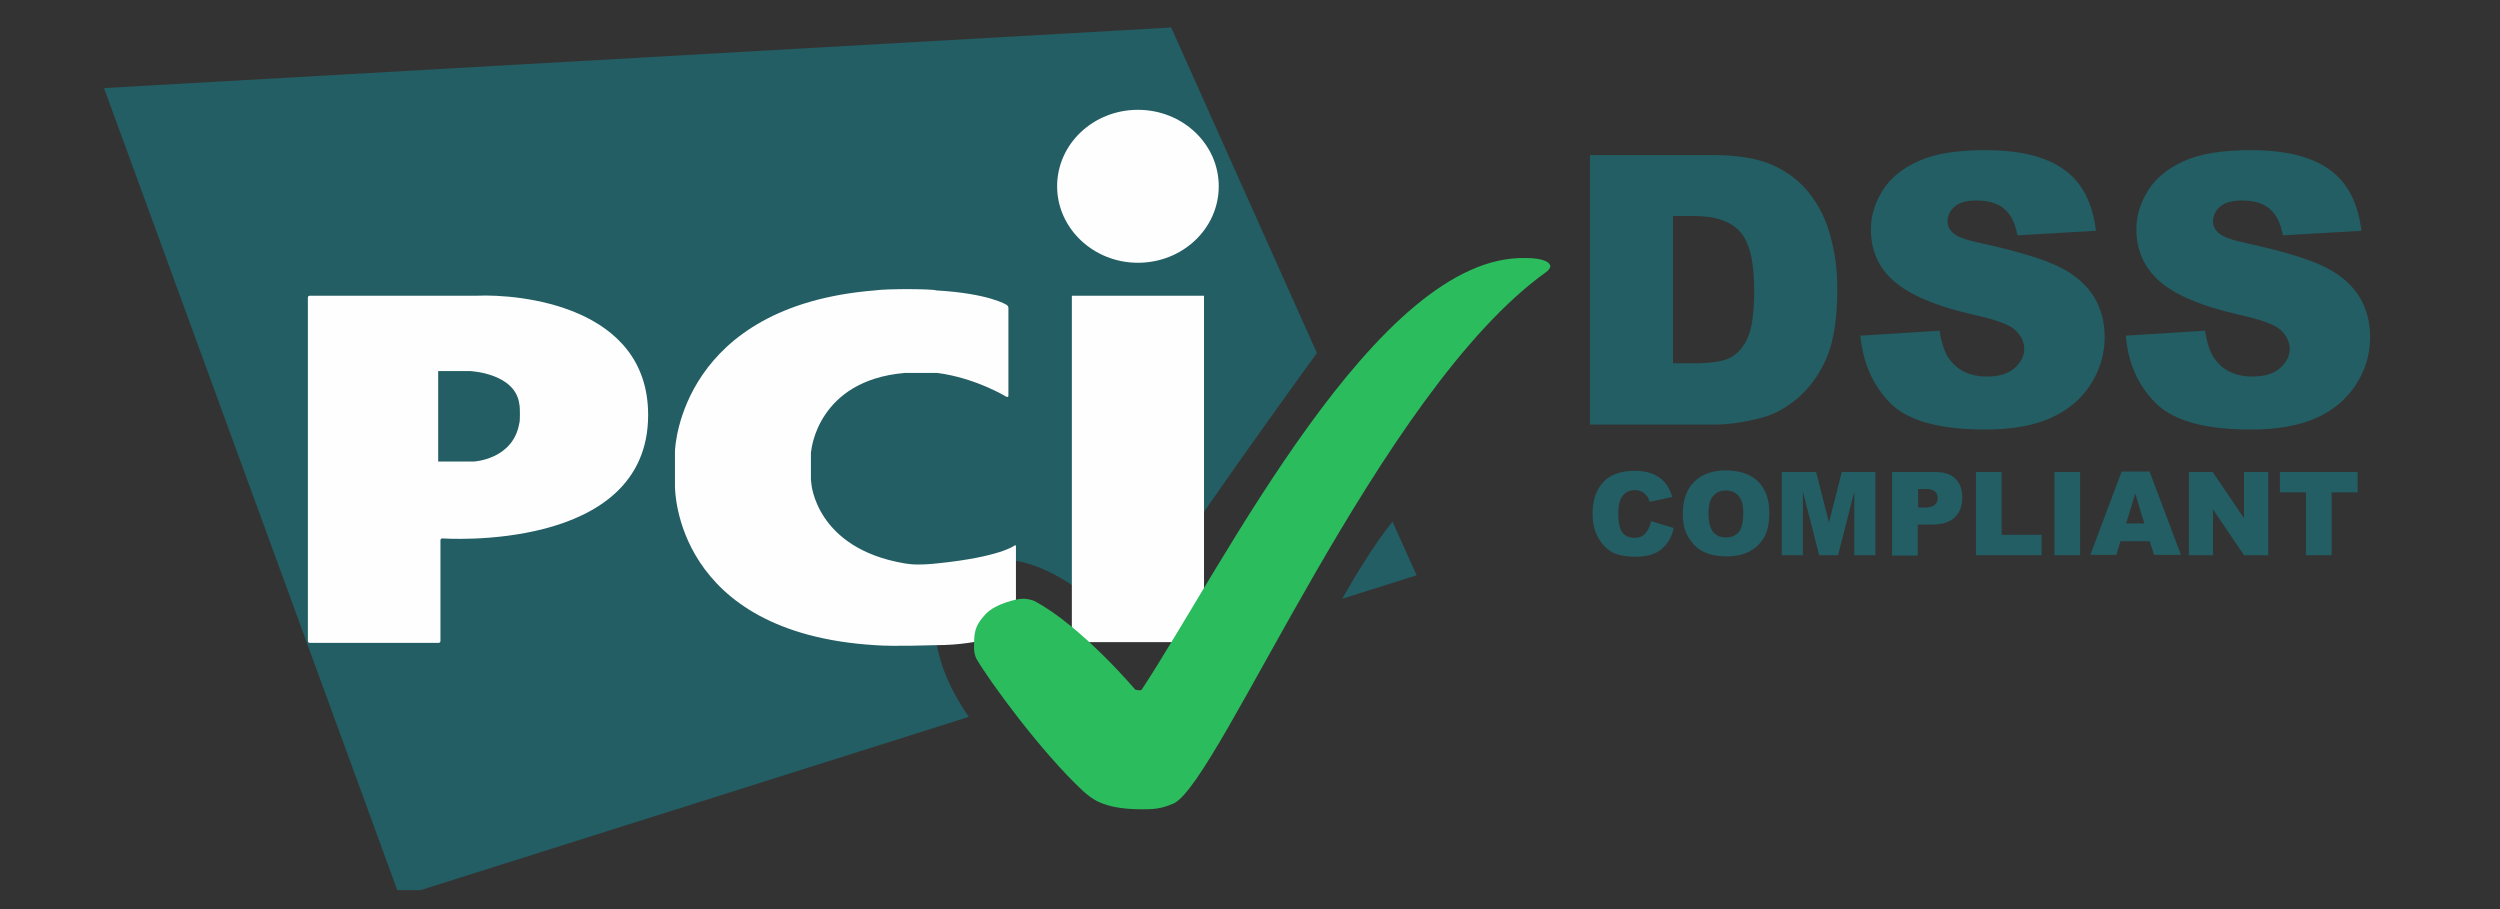 <svg width="66" height="24" viewBox="0 0 66 24" fill="none" xmlns="http://www.w3.org/2000/svg">
<rect x="0" y="0" width="66" height="24" fill="#333333" stroke="none"/>
<g clip-path="url(#clip0_412_85458)">
<path d="M43.59 13.759L44.188 13.939C44.148 14.109 44.088 14.249 43.998 14.359C43.909 14.469 43.809 14.559 43.679 14.609C43.55 14.668 43.39 14.698 43.191 14.698C42.952 14.698 42.762 14.668 42.603 14.599C42.453 14.529 42.324 14.409 42.214 14.229C42.104 14.059 42.044 13.829 42.044 13.559C42.044 13.199 42.144 12.919 42.334 12.72C42.523 12.52 42.802 12.43 43.151 12.43C43.43 12.43 43.639 12.49 43.799 12.6C43.959 12.71 44.078 12.88 44.148 13.119L43.55 13.249C43.53 13.179 43.51 13.129 43.48 13.099C43.44 13.049 43.4 13.009 43.34 12.979C43.281 12.949 43.221 12.939 43.161 12.939C43.011 12.939 42.892 12.999 42.812 13.129C42.752 13.219 42.722 13.369 42.722 13.559C42.722 13.799 42.762 13.969 42.832 14.059C42.902 14.149 43.011 14.199 43.141 14.199C43.271 14.199 43.37 14.159 43.43 14.089C43.51 13.999 43.56 13.899 43.59 13.759Z" fill="#225E63"/>
<path d="M44.427 13.559C44.427 13.199 44.527 12.919 44.726 12.719C44.926 12.519 45.205 12.419 45.564 12.419C45.933 12.419 46.212 12.519 46.411 12.709C46.611 12.909 46.71 13.179 46.71 13.539C46.71 13.799 46.67 14.009 46.581 14.168C46.491 14.329 46.371 14.458 46.202 14.548C46.042 14.638 45.833 14.688 45.594 14.688C45.344 14.688 45.145 14.648 44.976 14.568C44.816 14.488 44.686 14.368 44.577 14.188C44.467 14.009 44.427 13.819 44.427 13.559ZM45.105 13.559C45.105 13.779 45.145 13.939 45.225 14.039C45.304 14.139 45.414 14.188 45.564 14.188C45.713 14.188 45.823 14.139 45.903 14.049C45.983 13.949 46.022 13.779 46.022 13.539C46.022 13.329 45.983 13.179 45.893 13.089C45.813 12.989 45.693 12.949 45.554 12.949C45.414 12.949 45.304 12.999 45.225 13.099C45.145 13.179 45.105 13.339 45.105 13.559Z" fill="#225E63"/>
<path d="M47.059 12.46H47.946L48.285 13.799L48.624 12.46H49.511V14.658H48.953V12.979L48.525 14.658H48.026L47.597 12.979V14.658H47.039V12.46H47.059Z" fill="#225E63"/>
<path d="M49.95 12.46H51.077C51.326 12.46 51.505 12.519 51.625 12.639C51.745 12.759 51.804 12.919 51.804 13.139C51.804 13.359 51.735 13.539 51.605 13.659C51.475 13.789 51.266 13.849 50.997 13.849H50.628V14.668H49.95V12.46ZM50.628 13.399H50.798C50.927 13.399 51.017 13.379 51.077 13.329C51.127 13.279 51.157 13.229 51.157 13.159C51.157 13.089 51.136 13.029 51.087 12.979C51.037 12.929 50.957 12.909 50.828 12.909H50.638V13.399H50.628Z" fill="#225E63"/>
<path d="M52.164 12.46H52.842V14.119H53.898V14.658H52.164V12.46Z" fill="#225E63"/>
<path d="M54.237 12.46H54.915V14.658H54.237V12.46Z" fill="#225E63"/>
<path d="M56.749 14.288H55.982L55.872 14.648H55.184L56.011 12.449H56.749L57.577 14.648H56.869L56.749 14.288ZM56.61 13.819L56.37 13.029L56.131 13.819H56.61Z" fill="#225E63"/>
<path d="M57.786 12.46H58.414L59.242 13.679V12.46H59.88V14.658H59.242L58.424 13.449V14.658H57.786V12.46Z" fill="#225E63"/>
<path d="M60.179 12.46H62.242V12.999H61.554V14.658H60.877V12.999H60.189V12.46H60.179Z" fill="#225E63"/>
<path d="M35.435 15.808L37.399 15.188L36.761 13.769C36.292 14.359 35.824 15.118 35.435 15.808ZM34.767 9.321L30.919 0.726L2.746 2.325L10.552 23.674L25.575 18.926C24.618 17.547 24.269 15.908 25.376 15.108C26.612 14.209 28.476 15.248 29.663 16.717C30.809 14.798 34.029 10.331 34.767 9.321Z" fill="#225E63"/>
<path d="M30.041 6.937C31.218 6.937 32.175 6.038 32.175 4.918C32.175 3.799 31.218 2.899 30.041 2.899C28.865 2.899 27.908 3.799 27.908 4.918C27.908 6.028 28.865 6.937 30.041 6.937ZM28.297 7.807H31.786V16.952H28.297V7.807Z" fill="#FEFEFE"/>
<path d="M26.572 10.476C26.602 10.486 26.622 10.476 26.622 10.446V8.127C26.622 8.097 26.602 8.067 26.572 8.047C26.572 8.047 26.113 7.747 24.718 7.667C24.648 7.627 23.422 7.617 23.093 7.667C18.008 8.077 17.819 11.765 17.819 11.925V12.825C17.819 12.934 17.819 16.703 23.093 17.032C23.611 17.072 24.618 17.032 24.718 17.032C25.934 17.032 26.771 16.663 26.771 16.663C26.801 16.652 26.821 16.623 26.821 16.593V14.424C26.821 14.394 26.801 14.384 26.781 14.404C26.781 14.404 26.402 14.704 24.747 14.873C24.279 14.923 24.05 14.903 23.88 14.873C21.527 14.474 21.418 12.755 21.418 12.755C21.418 12.725 21.408 12.675 21.408 12.655V11.995C21.408 11.965 21.408 11.915 21.418 11.895C21.418 11.895 21.577 10.046 23.88 9.846H24.747C25.754 9.976 26.572 10.476 26.572 10.476Z" fill="#FEFEFE"/>
<path d="M8.128 16.922C8.128 16.952 8.148 16.972 8.178 16.972H11.578C11.608 16.972 11.628 16.952 11.628 16.922V14.264C11.628 14.234 11.648 14.214 11.678 14.214C11.678 14.214 17.111 14.603 17.111 10.955C17.111 8.067 13.701 7.757 12.585 7.807C12.565 7.807 8.178 7.807 8.178 7.807C8.148 7.807 8.128 7.827 8.128 7.857V16.922ZM11.568 12.185V9.796H12.405C12.405 9.796 13.611 9.846 13.711 10.675C13.731 10.735 13.731 11.145 13.711 11.165C13.552 12.135 12.505 12.185 12.505 12.185H11.568Z" fill="#FEFEFE"/>
<path d="M30.141 21.365C30.42 21.365 30.64 21.365 30.999 21.205C32.235 20.556 36.412 10.331 40.818 7.182C40.848 7.162 40.878 7.132 40.898 7.102C40.928 7.062 40.928 7.022 40.928 7.022C40.928 7.022 40.928 6.813 40.28 6.813C36.362 6.703 32.285 14.948 30.141 18.207C30.111 18.247 29.972 18.207 29.972 18.207C29.972 18.207 28.536 16.508 27.29 15.858C27.26 15.848 27.121 15.798 26.971 15.808C26.871 15.808 26.293 15.928 26.024 16.208C25.705 16.548 25.715 16.738 25.715 17.147C25.715 17.177 25.735 17.317 25.775 17.387C26.084 17.927 27.47 19.846 28.616 20.905C28.785 21.035 29.055 21.365 30.141 21.365Z" fill="#2BBC5D"/>
<path d="M41.975 4.094H45.235C45.883 4.094 46.401 4.184 46.79 4.354C47.189 4.534 47.518 4.783 47.767 5.103C48.026 5.433 48.215 5.813 48.325 6.243C48.445 6.672 48.505 7.132 48.505 7.622C48.505 8.382 48.415 8.971 48.245 9.391C48.076 9.811 47.837 10.161 47.528 10.45C47.218 10.73 46.889 10.92 46.541 11.02C46.062 11.15 45.623 11.21 45.235 11.21H41.975V4.094ZM44.168 5.703V9.591H44.706C45.165 9.591 45.494 9.541 45.683 9.441C45.873 9.341 46.032 9.161 46.142 8.911C46.252 8.661 46.311 8.242 46.311 7.672C46.311 6.912 46.192 6.403 45.942 6.123C45.693 5.843 45.294 5.703 44.716 5.703H44.168Z" fill="#225E63"/>
<path d="M49.113 8.861L51.206 8.731C51.256 9.071 51.346 9.331 51.486 9.511C51.715 9.801 52.034 9.941 52.453 9.941C52.762 9.941 53.011 9.871 53.18 9.721C53.35 9.571 53.44 9.401 53.44 9.211C53.44 9.031 53.36 8.861 53.2 8.711C53.041 8.562 52.662 8.432 52.074 8.302C51.107 8.082 50.429 7.792 50.01 7.432C49.591 7.072 49.392 6.613 49.392 6.053C49.392 5.683 49.502 5.343 49.711 5.013C49.92 4.684 50.239 4.434 50.668 4.244C51.097 4.054 51.675 3.964 52.413 3.964C53.32 3.964 54.018 4.134 54.486 4.474C54.965 4.813 55.244 5.353 55.334 6.093L53.26 6.213C53.2 5.893 53.091 5.663 52.911 5.513C52.732 5.363 52.492 5.293 52.183 5.293C51.924 5.293 51.735 5.343 51.605 5.453C51.475 5.563 51.416 5.693 51.416 5.853C51.416 5.963 51.466 6.073 51.575 6.163C51.675 6.253 51.924 6.343 52.313 6.423C53.27 6.633 53.958 6.842 54.377 7.052C54.795 7.262 55.094 7.532 55.284 7.842C55.473 8.152 55.563 8.512 55.563 8.901C55.563 9.361 55.433 9.781 55.184 10.161C54.935 10.55 54.576 10.84 54.127 11.04C53.679 11.24 53.1 11.34 52.413 11.34C51.206 11.34 50.369 11.11 49.9 10.64C49.442 10.171 49.183 9.581 49.113 8.861Z" fill="#225E63"/>
<path d="M56.121 8.861L58.215 8.731C58.264 9.071 58.354 9.331 58.494 9.511C58.723 9.801 59.042 9.941 59.461 9.941C59.77 9.941 60.019 9.871 60.189 9.721C60.358 9.571 60.448 9.401 60.448 9.211C60.448 9.031 60.368 8.861 60.209 8.711C60.049 8.562 59.67 8.432 59.082 8.302C58.115 8.082 57.437 7.792 57.018 7.432C56.61 7.072 56.4 6.613 56.4 6.053C56.4 5.683 56.51 5.343 56.719 5.013C56.929 4.684 57.248 4.434 57.676 4.244C58.105 4.054 58.683 3.964 59.421 3.964C60.328 3.964 61.026 4.134 61.495 4.474C61.973 4.813 62.252 5.353 62.342 6.093L60.268 6.213C60.209 5.893 60.099 5.663 59.919 5.513C59.74 5.363 59.501 5.293 59.192 5.293C58.932 5.293 58.743 5.343 58.613 5.453C58.484 5.563 58.424 5.693 58.424 5.853C58.424 5.963 58.474 6.073 58.584 6.163C58.683 6.253 58.932 6.343 59.321 6.423C60.278 6.633 60.966 6.842 61.385 7.052C61.804 7.262 62.103 7.532 62.292 7.842C62.481 8.152 62.571 8.512 62.571 8.901C62.571 9.361 62.442 9.781 62.192 10.161C61.943 10.55 61.584 10.84 61.136 11.04C60.687 11.24 60.109 11.34 59.421 11.34C58.215 11.34 57.377 11.11 56.909 10.64C56.44 10.171 56.181 9.581 56.121 8.861Z" fill="#225E63"/>
</g>
<defs>
<clipPath id="clip0_412_85458">
<rect width="65" height="23" fill="white" transform="translate(0.672 0.5)"/>
</clipPath>
</defs>
</svg>
